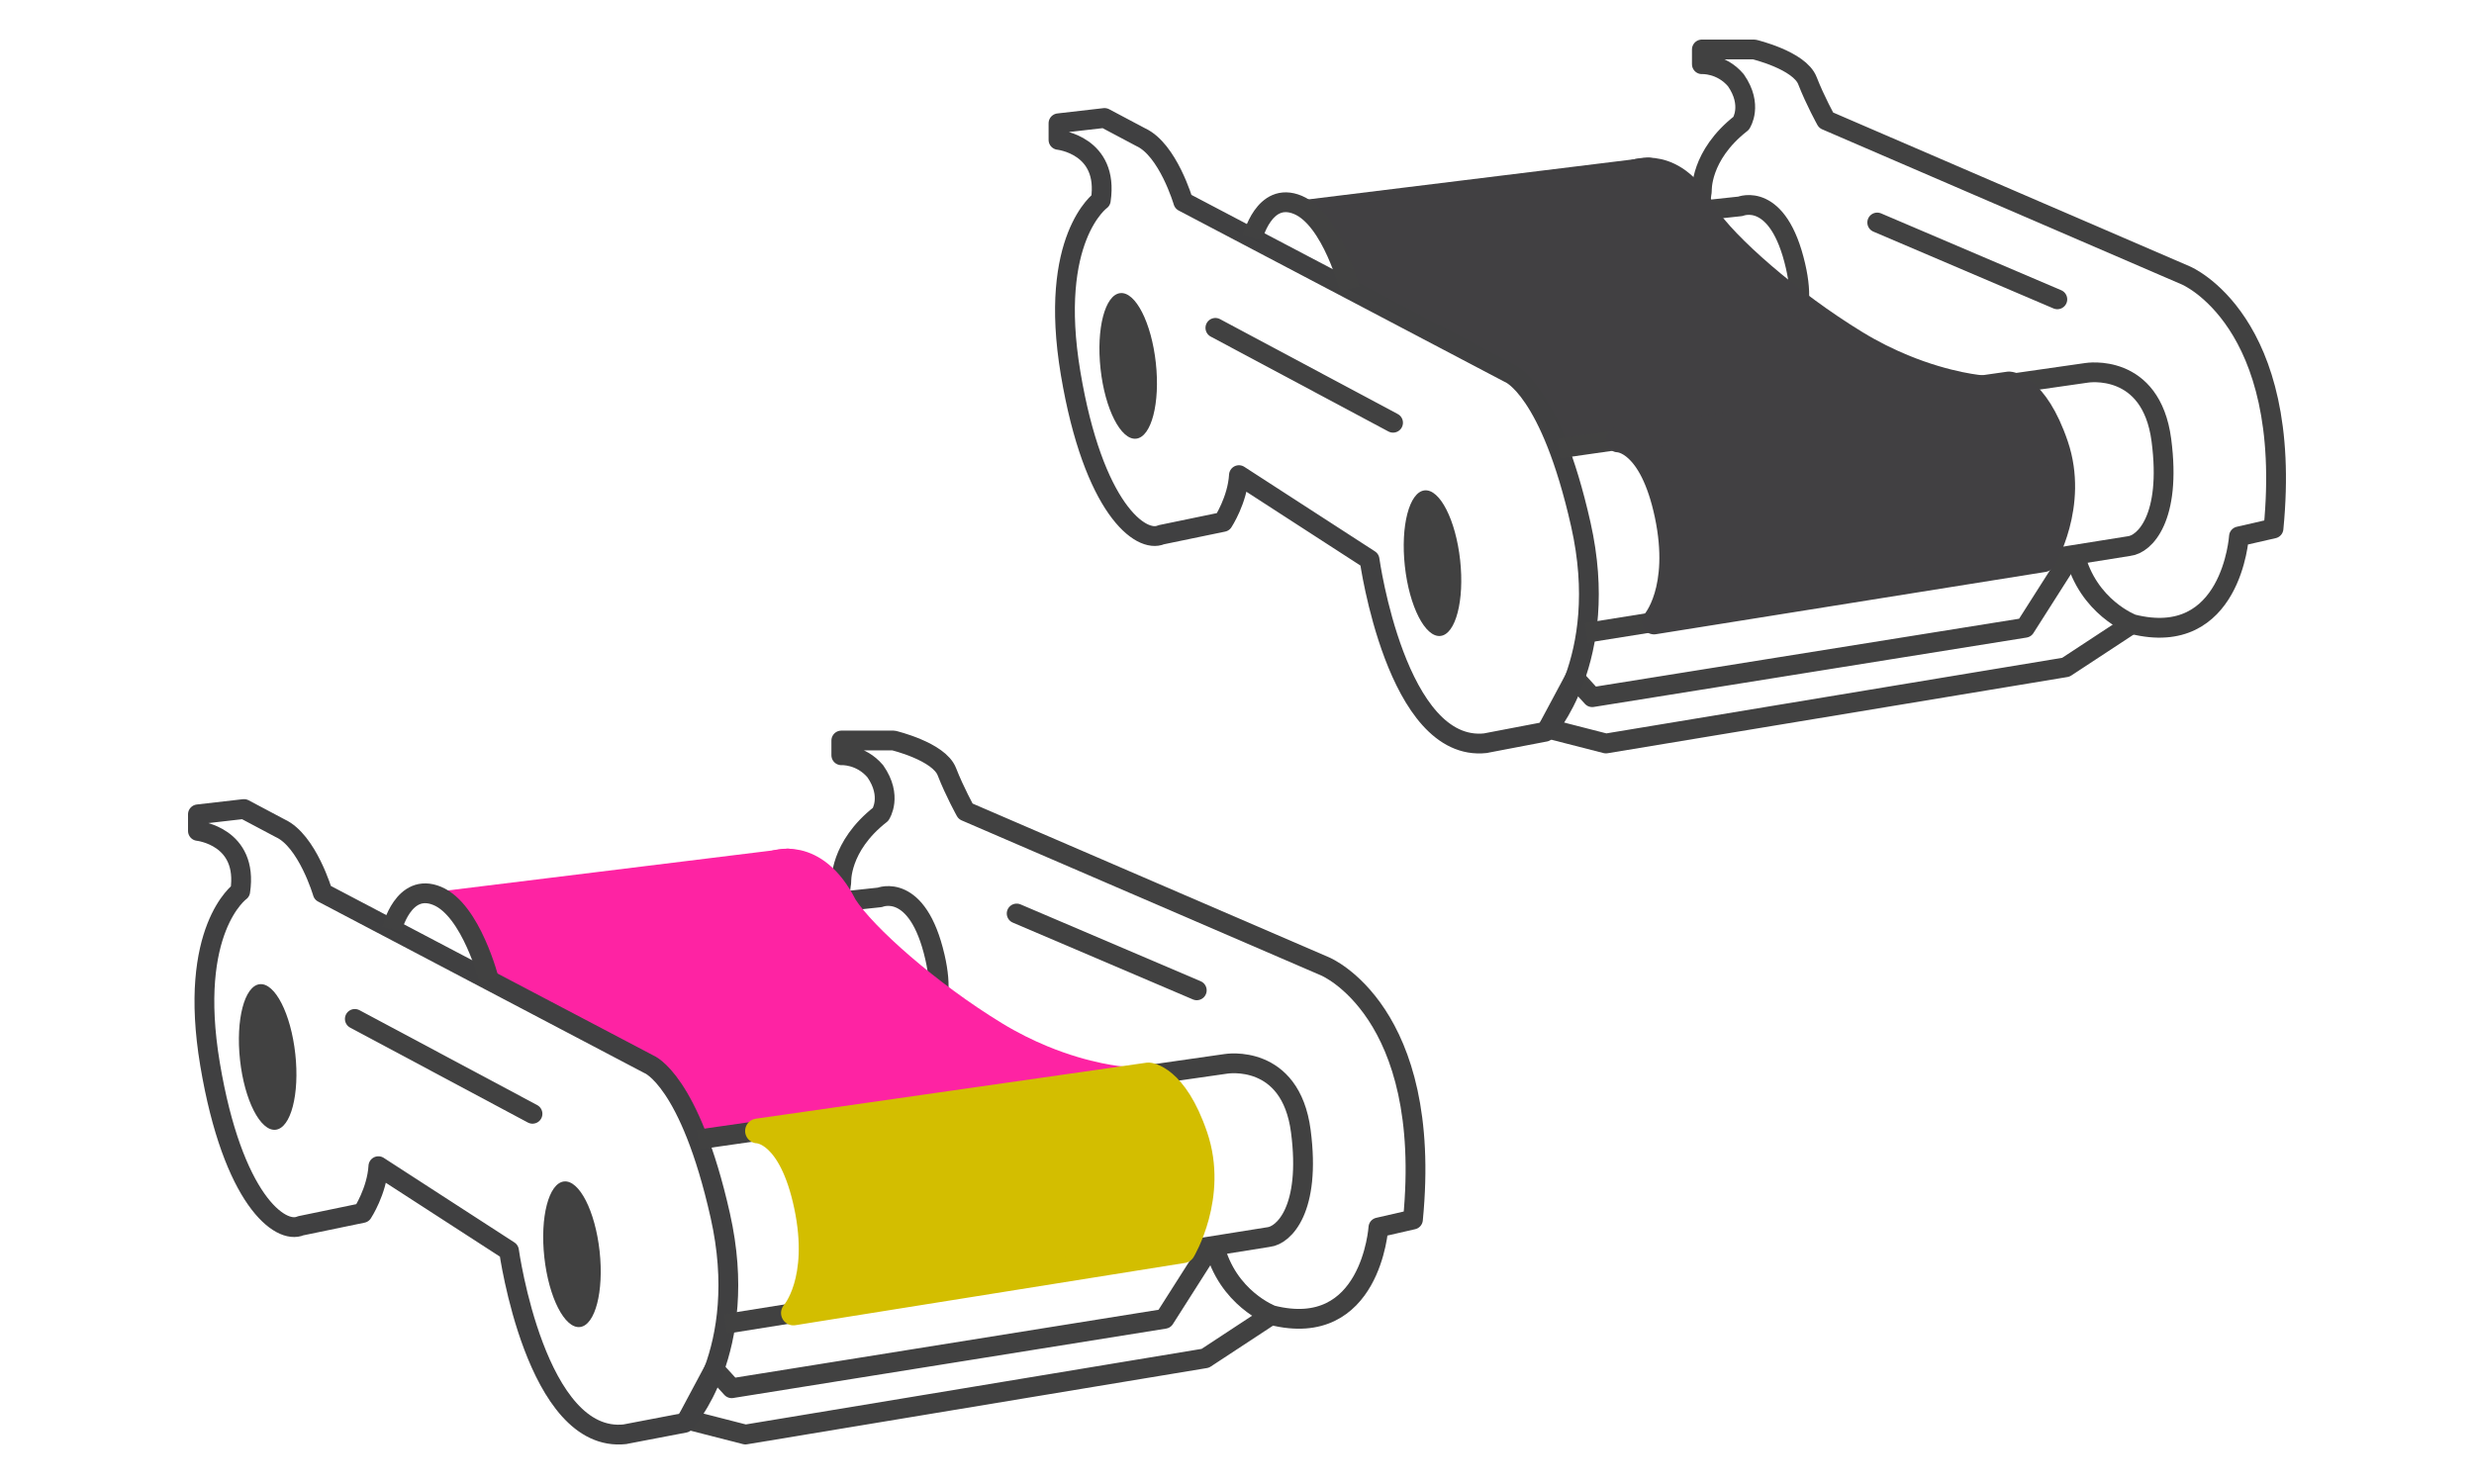 <?xml version="1.0" encoding="UTF-8"?> <svg xmlns="http://www.w3.org/2000/svg" id="Layer_1" data-name="Layer 1" viewBox="0 0 500 300"><defs><style> .cls-1 { fill: #fe23a3; } .cls-2, .cls-3, .cls-4, .cls-5, .cls-6, .cls-7, .cls-8 { fill: none; stroke-linejoin: round; } .cls-2, .cls-3, .cls-4, .cls-7 { stroke-width: 5px; } .cls-2, .cls-3, .cls-5 { stroke-linecap: round; } .cls-2, .cls-7 { stroke: #414042; } .cls-3 { stroke: #fe23a3; } .cls-4 { stroke: #d3be00; } .cls-9 { fill: #d3be00; } .cls-10 { fill: #414141; } .cls-5, .cls-6 { stroke: #414141; } .cls-5, .cls-6, .cls-8 { stroke-width: 4px; } .cls-8 { stroke: #404041; } .cls-11 { fill: #414042; } </style></defs><g><path class="cls-6" d="M245.41,251.84c2.63,10.68,11.65,14.04,11.65,14.04,20.03,5.04,21.52-17.74,21.52-17.74l6.98-1.6c4.12-42.12-17.74-51.17-17.74-51.17l-72.68-31.36s-2.17-3.89-3.78-8.01c-1.6-4.12-10.76-6.3-10.76-6.3h-10.57v2.98s3.93-.23,6.87,3.24c3.51,5.04,1.07,8.7,1.07,8.7-8.39,6.56-7.94,13.74-7.94,13.74,0,0-.15,.84-.28,2.27"></path><path class="cls-6" d="M170.65,182.18l7.16-.77s7.63-3.2,11.14,12.06c.73,3.16,.88,5.61,.68,7.52"></path><path class="cls-1" d="M210.7,213.81c-2.97-1.23-6.19-2.8-9.5-4.82-13.51-8.24-26.55-19.8-30.45-25.87-6.07-12.02-11.68-11.56-11.68-11.56l-73.21,9.02h-.02s3.16,.84,3.16,.84h0c6.45,3.45,9.82,16.74,9.82,16.74l32.31,16.98s4.88,1.84,9.95,15.21l85.64-12.28s-6.86-.48-16.03-4.27Z"></path><path class="cls-3" d="M226.73,218.08s-6.86-.48-16.03-4.27c-2.97-1.23-6.19-2.8-9.5-4.82-13.51-8.24-26.55-19.8-30.45-25.87-6.07-12.02-14.46-8.6-14.46-8.6"></path><polyline class="cls-6" points="244.68 251.95 235.35 266.61 147.87 280.64 144.35 276.79 138.9 286.99 150.65 290 243.59 274.59 257 265.78"></polyline><line class="cls-5" x1="205.47" y1="184.67" x2="241.87" y2="200.2"></line><path class="cls-8" d="M126.34,289.93l12.02-2.3s13.39-14.42,7.21-41.89c-6.18-27.47-14.42-30.59-14.42-30.59l-65.93-34.66s-3.09-10.53-8.58-13.05l-7.33-3.89-9.31,1.07v3.36s10.23,1.07,8.55,12.21c0,0-10.68,7.66-6.1,34.96,4.58,27.31,14.19,34.48,18.31,32.65l12.51-2.59s2.9-4.43,3.2-9.46l26.4,17.09s5.42,39.09,23.46,37.1Z"></path><ellipse class="cls-10" cx="54.09" cy="213.68" rx="5.62" ry="14.8" transform="translate(-22.9 7.14) rotate(-6.24)"></ellipse><ellipse class="cls-10" cx="115.59" cy="253.56" rx="5.62" ry="14.8" transform="translate(-26.87 14.06) rotate(-6.24)"></ellipse><line class="cls-5" x1="71.71" y1="205.98" x2="107.62" y2="225.16"></line><path class="cls-6" d="M79.21,187.84s2.3-9.59,9.17-6.72c6.87,2.87,10.47,17.04,10.47,17.04"></path><path class="cls-6" d="M146.64,267.63l109.74-17.55c3.09-.34,8.58-5.61,6.52-21.4-2.06-15.8-15.11-13.62-15.11-13.62l-106.69,15.3"></path><path class="cls-9" d="M239.09,252.84l-78.74,12.59s5.82-6.43,2.62-21.65c-3.14-14.86-9.57-15.14-9.88-15.15l79.01-11.33s5.38,.27,9.5,12.4c4.12,12.13-2.51,23.14-2.51,23.14Z"></path><path class="cls-4" d="M239.09,252.84l-78.74,12.59s5.82-6.43,2.62-21.65c-3.14-14.86-9.57-15.14-9.88-15.15l79.01-11.33s5.38,.27,9.5,12.4c4.12,12.13-2.51,23.14-2.51,23.14Z"></path></g><g><path class="cls-6" d="M419.33,112.14c2.63,10.68,11.65,14.04,11.65,14.04,20.03,5.04,21.52-17.74,21.52-17.74l6.98-1.6c4.12-42.12-17.74-51.17-17.74-51.17l-72.68-31.36s-2.17-3.89-3.78-8.01c-1.6-4.12-10.76-6.3-10.76-6.3h-10.57v2.98s3.93-.23,6.87,3.24c3.51,5.04,1.07,8.7,1.07,8.7-8.39,6.56-7.94,13.74-7.94,13.74,0,0-.15,.84-.28,2.27"></path><path class="cls-6" d="M344.58,42.48l7.16-.77s7.63-3.2,11.14,12.06c.73,3.16,.88,5.61,.68,7.52"></path><path class="cls-11" d="M384.62,74.11c-2.97-1.23-6.19-2.8-9.5-4.82-13.51-8.24-26.55-19.8-30.45-25.87-6.07-12.02-11.68-11.56-11.68-11.56l-73.21,9.02h-.02s3.16,.84,3.16,.84h0c6.45,3.45,9.82,16.74,9.82,16.74l32.31,16.98s4.88,1.84,9.95,15.21l85.64-12.28s-6.86-.48-16.03-4.27Z"></path><path class="cls-2" d="M400.66,78.38s-6.86-.48-16.03-4.27c-2.97-1.23-6.19-2.8-9.5-4.82-13.51-8.24-26.55-19.8-30.45-25.87-6.07-12.02-14.46-8.6-14.46-8.6"></path><polyline class="cls-6" points="418.6 112.25 409.27 126.91 321.79 140.94 318.28 137.09 312.82 147.29 324.57 150.3 417.51 134.89 430.92 126.08"></polyline><line class="cls-5" x1="379.39" y1="44.98" x2="415.79" y2="60.51"></line><path class="cls-8" d="M300.26,150.23l12.02-2.3s13.39-14.42,7.21-41.89c-6.18-27.47-14.42-30.59-14.42-30.59l-65.93-34.66s-3.09-10.53-8.58-13.05l-7.33-3.89-9.31,1.07v3.36s10.23,1.07,8.55,12.21c0,0-10.68,7.66-6.1,34.96,4.58,27.31,14.19,34.48,18.31,32.65l12.51-2.59s2.9-4.43,3.2-9.46l26.4,17.09s5.42,39.09,23.46,37.1Z"></path><ellipse class="cls-10" cx="228.01" cy="73.98" rx="5.62" ry="14.8" transform="translate(-6.69 25.21) rotate(-6.24)"></ellipse><ellipse class="cls-10" cx="289.51" cy="113.86" rx="5.62" ry="14.8" transform="translate(-10.66 32.13) rotate(-6.24)"></ellipse><line class="cls-5" x1="245.63" y1="66.28" x2="281.54" y2="85.46"></line><path class="cls-6" d="M253.13,48.14s2.3-9.59,9.17-6.72c6.87,2.87,10.47,17.04,10.47,17.04"></path><path class="cls-6" d="M320.56,127.94l109.74-17.55c3.09-.34,8.58-5.61,6.52-21.4-2.06-15.8-15.11-13.62-15.11-13.62l-106.69,15.3"></path><path class="cls-11" d="M413.02,113.15l-78.74,12.59s5.82-6.43,2.62-21.65c-3.14-14.86-9.57-15.14-9.88-15.15l79.01-11.33s5.38,.27,9.5,12.4c4.12,12.13-2.51,23.14-2.51,23.14Z"></path><path class="cls-7" d="M413.02,113.15l-78.74,12.59s5.82-6.43,2.62-21.65c-3.14-14.86-9.57-15.14-9.88-15.15l79.01-11.33s5.38,.27,9.5,12.4c4.12,12.13-2.51,23.14-2.51,23.14Z"></path></g></svg> 
